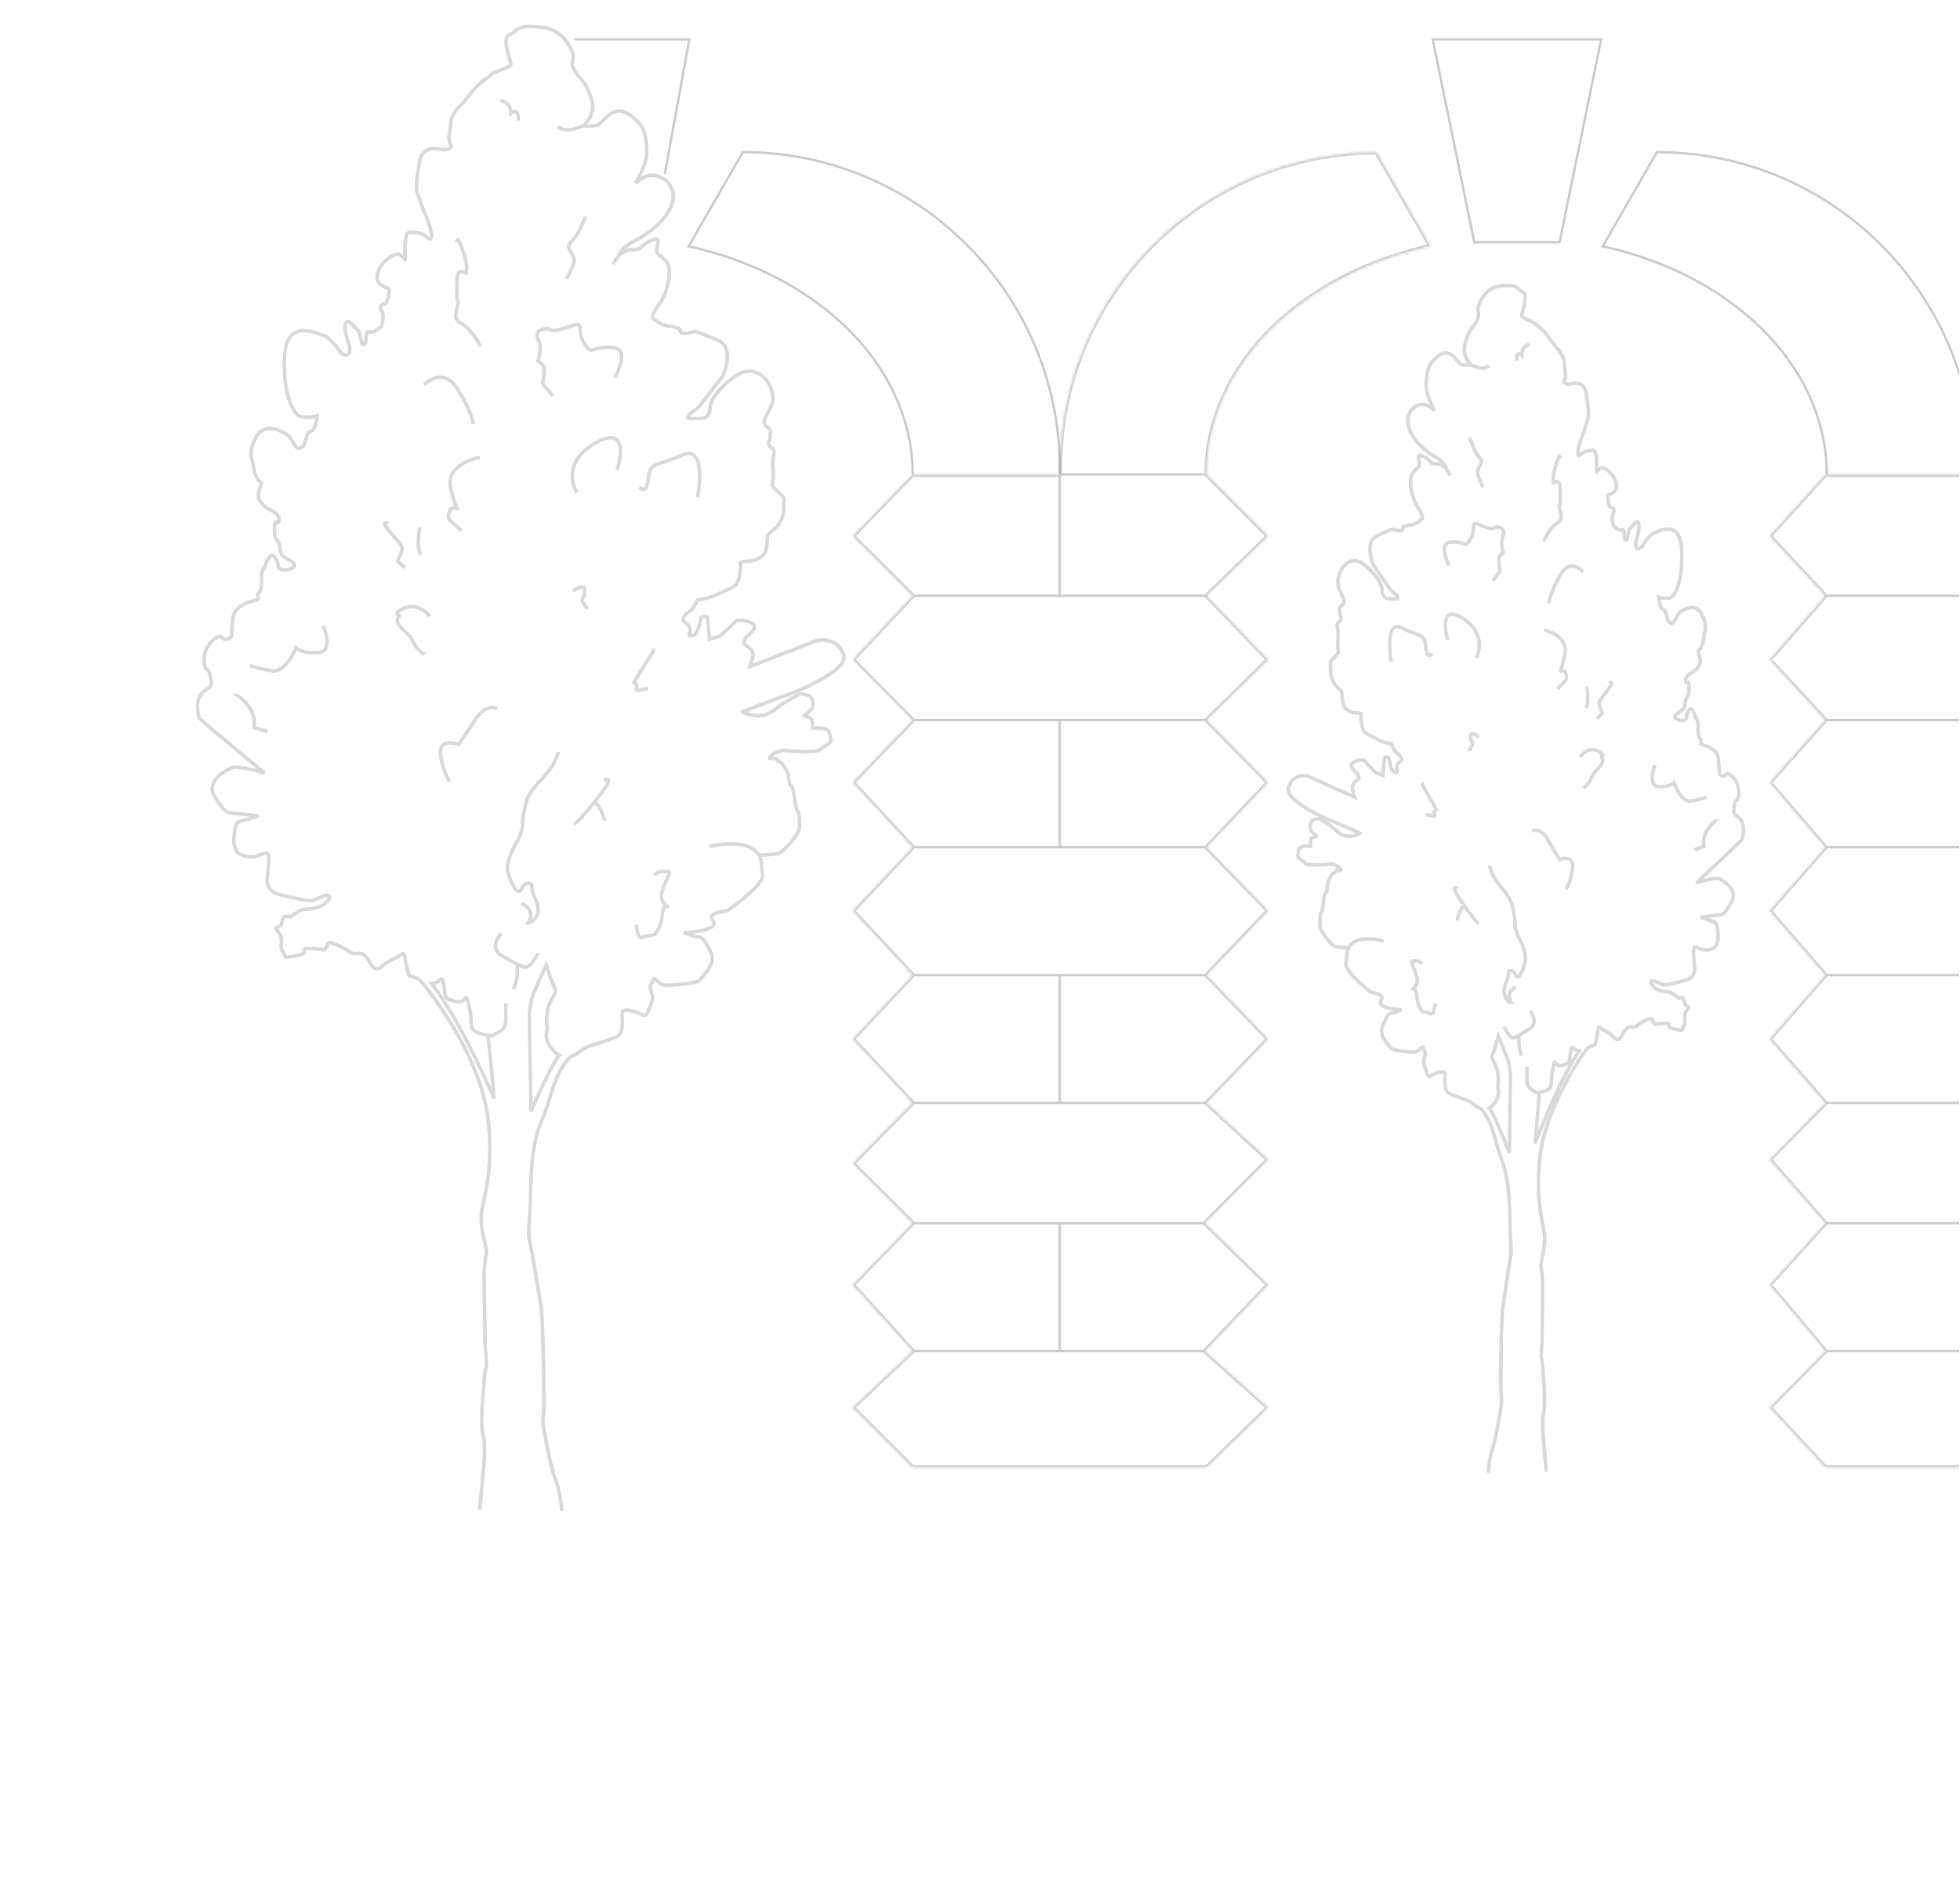 <?xml version="1.0" encoding="UTF-8" standalone="no"?>
<svg
   width="1000"
   height="959"
   viewBox="0 0 1000 959"
   fill="none"
   version="1.1"
   id="svg28"
   sodipodi:docname="mir3.svg"
   inkscape:version="1.1.1 (3bf5ae0d25, 2021-09-20)"
   xmlns:inkscape="http://www.inkscape.org/namespaces/inkscape"
   xmlns:sodipodi="http://sodipodi.sourceforge.net/DTD/sodipodi-0.dtd"
   xmlns="http://www.w3.org/2000/svg"
   xmlns:svg="http://www.w3.org/2000/svg">
  <sodipodi:namedview
     id="namedview30"
     pagecolor="#ffffff"
     bordercolor="#666666"
     borderopacity="1.0"
     inkscape:pageshadow="2"
     inkscape:pageopacity="0.0"
     inkscape:pagecheckerboard="0"
     showgrid="false"
     inkscape:zoom="0.84671533"
     inkscape:cx="499.57759"
     inkscape:cy="480.09052"
     inkscape:window-width="2400"
     inkscape:window-height="1421"
     inkscape:window-x="2391"
     inkscape:window-y="-9"
     inkscape:window-maximized="1"
     inkscape:current-layer="svg28" />
  <g
     clip-path="url(#clip0_2555_6816)"
     id="g21"
     transform="matrix(1.213,0,0,1.213,-213.34,-189.551)">
    <mask
       id="path-1-inside-1_2555_6816"
       fill="#ffffff">
      <path
         d="M 693.346,317.629 C 686.813,329.737 683.45,342.714 683.45,355.819 L 709.346,381.75 L 683.45,406.871 L 709.346,433.74 L 683.45,459.154 L 709.346,485.402 L 683.45,512.639 L 709.346,539.368 L 683.45,566.424 L 709.346,593.317 L 683.45,620.21 L 709.346,644.008 L 682.756,670.755 L 709.346,696.657 L 682.756,724.541 L 709.346,748.318 L 683.45,773.525 H 621.572 H 559.693 L 534.476,748.318 L 559.693,724.541 L 534.476,696.657 L 559.693,670.755 L 534.476,645.653 L 559.693,620.21 L 534.476,593.317 L 559.693,566.424 L 534.476,539.367 L 559.693,512.639 L 534.476,485.402 L 559.693,459.154 L 534.476,433.74 L 559.693,406.871 L 534.476,381.75 L 559.693,355.819 H 621.572 V 353.565 C 621.572,279.939 681.258,220.253 754.884,220.253 L 777.709,259.87 C 772.96,260.913 768.282,262.164 763.701,263.621 C 749.736,268.062 736.901,274.333 725.763,282.145 C 724.322,283.155 722.909,284.192 721.526,285.254 C 710.36,293.826 701.329,303.881 694.867,314.924 C 694.343,315.82 693.836,316.721 693.346,317.629 Z"
         id="path2" />
      <path
         d="M 1005.47,355.819 H 1067.35 L 1093.81,381.75 L 1067.35,406.871 L 1093.81,433.74 L 1067.35,459.154 L 1093.81,485.402 L 1067.35,512.639 L 1093.81,539.367 L 1067.35,566.424 L 1093.81,593.317 L 1067.35,620.21 L 1093.81,644.008 L 1067.35,670.755 L 1093.81,696.657 L 1067.35,724.541 L 1093.81,748.318 L 1067.35,773.525 H 943.591 L 920.134,748.318 L 943.591,724.541 L 920.134,696.657 L 943.591,670.755 L 920.134,644.008 L 943.591,620.21 L 920.134,593.317 L 943.591,566.424 L 920.134,539.367 L 943.591,512.639 L 920.134,485.402 L 943.591,459.154 L 920.134,433.74 L 943.591,406.871 L 920.134,381.75 L 943.591,355.819 Z"
         id="path4" />
    </mask>
    <path
       d="M 621.572,355.819 V 355.319 H 621.072 V 355.819 Z M 1005.47,566.424 V 565.924 V 565.924 Z M 1005.47,406.871 V 407.371 V 407.371 Z M 621.572,593.317 H 621.072 V 593.317 Z M 621.572,699.947 H 622.072 V 699.947 Z M 683.45,619.71 H 621.572 V 620.71 H 683.45 Z M 621.572,619.71 H 559.693 V 620.71 H 621.572 Z M 621.572,565.924 H 559.693 V 566.924 H 621.572 Z M 559.693,513.139 H 621.572 V 512.139 H 559.693 Z M 621.572,513.139 H 683.45 V 512.139 H 621.572 Z M 559.693,459.654 H 621.572 V 458.654 H 559.693 Z M 621.572,459.654 H 683.45 V 458.654 H 621.572 Z M 622.072,512.639 V 459.154 H 621.072 V 512.639 Z M 559.693,407.371 H 621.572 V 406.371 H 559.693 Z M 621.572,407.371 H 683.45 V 406.371 H 621.572 Z M 621.572,356.319 H 683.45 V 355.319 H 621.572 Z M 622.072,406.871 V 355.819 H 621.072 V 406.871 Z M 943.591,620.71 H 1005.47 V 619.71 H 943.591 Z M 1005.47,620.71 H 1067.35 V 619.71 H 1005.47 Z M 943.591,566.924 H 1005.47 V 565.924 H 943.591 Z M 1005.47,566.924 H 1067.35 V 565.924 H 1005.47 Z M 1005.97,620.21 V 566.424 H 1004.97 V 620.21 Z M 1067.35,512.139 H 1005.47 V 513.139 H 1067.35 Z M 1005.47,512.139 H 943.591 V 513.139 H 1005.47 Z M 1067.35,458.654 H 1005.47 V 459.654 H 1067.35 Z M 1005.47,458.654 H 943.591 V 459.654 H 1005.47 Z M 1005.97,512.639 V 459.154 H 1004.97 V 512.639 Z M 1067.35,406.371 H 1005.47 V 407.371 H 1067.35 Z M 1005.47,406.371 H 943.591 V 407.371 H 1005.47 Z M 1005.97,406.871 V 355.819 H 1004.97 V 406.871 Z M 622.072,620.21 V 593.317 H 621.072 V 620.21 Z M 622.072,593.317 V 566.424 H 621.072 V 593.317 Z M 682.756,670.255 H 621.572 V 671.255 H 682.756 Z M 621.572,670.255 H 559.693 V 671.255 H 621.572 Z M 943.591,725.041 H 1005.47 V 724.041 H 943.591 Z M 943.591,671.255 H 1005.47 V 670.255 H 943.591 Z M 1005.47,671.255 H 1067.35 V 670.255 H 1005.47 Z M 1005.97,724.541 V 670.755 H 1004.97 V 724.541 Z M 622.072,724.541 V 699.947 H 621.072 V 724.541 Z M 622.072,699.947 V 670.755 H 621.072 V 699.947 Z M 683.45,565.924 H 652.511 V 566.924 H 683.45 Z M 652.511,565.924 H 621.572 V 566.924 H 652.511 Z M 559.693,725.041 H 621.572 V 724.041 H 559.693 Z M 682.756,724.041 H 621.572 V 725.041 H 682.756 Z M 1005.47,725.041 H 1067.35 V 724.041 H 1005.47 Z M 683.45,774.025 H 784.791 V 773.025 H 683.45 Z M 683.45,355.819 H 682.45 V 356.233 L 682.743,356.526 Z M 693.346,317.629 L 692.466,317.154 V 317.154 Z M 763.701,263.621 L 763.398,262.668 V 262.668 Z M 777.709,259.87 L 777.923,260.847 L 779.257,260.554 L 778.576,259.371 Z M 754.884,220.253 L 755.751,219.754 L 755.462,219.253 H 754.884 Z M 721.526,285.254 L 720.917,284.461 V 284.461 Z M 725.763,282.145 L 725.189,281.326 V 281.326 Z M 694.867,314.924 L 694.004,314.419 V 314.419 Z M 683.45,620.21 L 682.73,619.516 L 682.02,620.254 L 682.774,620.946 Z M 559.693,620.21 L 560.404,620.914 L 561.082,620.229 L 560.423,619.526 Z M 559.693,566.424 L 560.423,567.108 L 561.062,566.426 L 560.425,565.743 Z M 559.693,512.639 L 560.421,513.325 L 561.062,512.645 L 560.427,511.959 Z M 683.45,512.639 L 682.726,511.95 L 682.064,512.645 L 682.732,513.335 Z M 559.693,459.154 L 560.414,459.847 L 561.091,459.143 L 560.403,458.45 Z M 683.45,459.154 L 682.75,458.44 L 682.034,459.143 L 682.738,459.856 Z M 559.693,406.871 L 560.422,407.555 L 561.087,406.847 L 560.399,406.162 Z M 683.45,406.871 L 682.754,406.153 L 682.039,406.847 L 682.73,407.565 Z M 559.693,355.819 V 354.819 H 559.271 L 558.976,355.122 Z M 621.572,355.819 V 356.819 H 622.572 V 355.819 Z M 943.591,620.21 L 944.303,620.912 L 944.954,620.252 L 944.344,619.553 Z M 1067.35,620.21 L 1066.64,619.509 L 1065.9,620.254 L 1066.68,620.954 Z M 943.591,566.424 L 944.344,567.082 L 944.916,566.426 L 944.346,565.769 Z M 1067.35,566.424 L 1066.63,565.725 L 1065.95,566.427 L 1066.64,567.126 Z M 1067.35,512.639 L 1066.63,511.942 L 1065.95,512.645 L 1066.64,513.342 Z M 943.591,512.639 L 944.342,513.298 L 944.916,512.645 L 944.348,511.986 Z M 1067.35,459.154 L 1066.66,458.433 L 1065.92,459.142 L 1066.64,459.864 Z M 943.591,459.154 L 944.336,459.82 L 944.941,459.143 L 944.326,458.476 Z M 1067.35,406.871 L 1066.66,406.146 L 1065.92,406.847 L 1066.64,407.572 Z M 943.591,406.871 L 944.344,407.528 L 944.938,406.848 L 944.322,406.188 Z M 1067.35,355.819 L 1068.05,355.105 L 1067.76,354.819 H 1067.35 Z M 1005.47,355.819 V 356.819 V 356.819 Z M 943.591,355.819 V 354.819 H 943.147 L 942.849,355.148 Z M 682.756,670.755 L 682.047,670.05 L 681.335,670.767 L 682.058,671.472 Z M 559.693,670.755 L 560.41,671.453 L 561.1,670.744 L 560.399,670.047 Z M 943.591,724.541 L 944.303,725.243 L 944.942,724.595 L 944.356,723.897 Z M 943.591,670.755 L 944.332,671.427 L 944.93,670.766 L 944.342,670.096 Z M 1067.35,670.755 L 1066.64,670.052 L 1065.93,670.767 L 1066.65,671.47 Z M 1067.35,773.525 V 774.525 H 1067.75 L 1068.04,774.249 Z M 943.591,773.525 L 942.859,774.206 L 943.155,774.525 H 943.591 Z M 683.45,566.424 L 682.728,565.733 L 682.064,566.426 L 682.73,567.118 Z M 559.693,724.541 L 560.379,725.269 L 561.092,724.597 L 560.435,723.87 Z M 534.476,696.657 L 533.759,695.959 L 533.105,696.631 L 533.734,697.327 Z M 534.476,645.653 L 533.766,644.949 L 533.063,645.658 L 533.77,646.361 Z M 534.476,593.317 L 533.746,592.633 L 533.105,593.317 L 533.746,594.001 Z M 534.476,539.367 L 533.748,538.681 L 533.105,539.363 L 533.744,540.049 Z M 534.476,485.402 L 533.754,484.709 L 533.101,485.39 L 533.742,486.082 Z M 534.476,433.74 L 533.746,433.056 L 533.086,433.76 L 533.766,434.445 Z M 534.476,381.75 L 533.759,381.052 L 533.07,381.761 L 533.77,382.458 Z M 621.572,353.565 H 622.572 V 353.565 Z M 682.756,724.541 L 682.032,723.851 L 681.32,724.598 L 682.089,725.286 Z M 559.693,773.525 L 558.986,774.232 L 559.279,774.525 H 559.693 Z M 534.476,748.318 L 533.79,747.591 L 533.04,748.297 L 533.769,749.026 Z M 1093.81,381.75 L 1094.5,382.475 L 1095.25,381.761 L 1094.51,381.035 Z M 1093.81,433.74 L 1094.5,434.462 L 1095.23,433.76 L 1094.52,433.039 Z M 1093.81,485.402 L 1094.53,486.099 L 1095.21,485.389 L 1094.51,484.692 Z M 709.346,381.75 L 710.042,382.467 L 710.77,381.761 L 710.053,381.043 Z M 709.346,433.74 L 710.046,434.454 L 710.753,433.76 L 710.066,433.046 Z M 709.346,485.402 L 710.07,486.091 L 710.738,485.389 L 710.058,484.7 Z M 709.346,539.368 L 710.068,540.059 L 710.734,539.363 L 710.064,538.672 Z M 709.346,593.317 L 710.066,594.011 L 710.734,593.317 L 710.066,592.624 Z M 709.346,644.008 L 710.055,644.713 L 710.788,643.975 L 710.022,643.271 Z M 709.346,696.657 L 710.069,697.347 L 710.752,696.631 L 710.043,695.94 Z M 709.346,748.318 L 710.043,749.035 L 710.811,748.287 L 710.012,747.573 Z M 683.45,773.525 V 774.525 H 683.857 L 684.148,774.242 Z M 920.134,381.75 L 919.392,381.079 L 918.776,381.76 L 919.403,382.432 Z M 920.134,433.74 L 919.381,433.083 L 918.79,433.759 L 919.399,434.419 Z M 920.134,485.402 L 919.388,484.736 L 918.804,485.39 L 919.376,486.055 Z M 920.134,539.367 L 919.382,538.708 L 918.807,539.363 L 919.378,540.023 Z M 1093.81,539.367 L 1094.52,540.067 L 1095.21,539.363 L 1094.52,538.664 Z M 920.134,593.317 L 919.38,592.66 L 918.807,593.317 L 919.38,593.975 Z M 1093.81,593.317 L 1094.52,594.019 L 1095.21,593.317 L 1094.52,592.616 Z M 920.134,644.008 L 919.422,643.306 L 918.769,643.968 L 919.382,644.667 Z M 1093.81,644.008 L 1094.52,644.711 L 1095.26,643.965 L 1094.48,643.264 Z M 1067.35,724.541 L 1066.62,723.853 L 1065.92,724.598 L 1066.68,725.285 Z M 920.134,696.657 L 919.393,695.985 L 918.807,696.632 L 919.369,697.3 Z M 1093.81,696.657 L 1094.53,697.345 L 1095.21,696.631 L 1094.51,695.942 Z M 1093.81,748.318 L 1094.5,749.042 L 1095.28,748.297 L 1094.48,747.575 Z M 920.134,748.318 L 919.422,747.616 L 918.749,748.298 L 919.402,749 Z M 684.45,355.819 C 684.45,342.888 687.768,330.073 694.226,318.104 L 692.466,317.154 C 685.858,329.4 682.45,342.54 682.45,355.819 Z M 764.004,264.574 C 768.556,263.127 773.204,261.883 777.923,260.847 L 777.495,258.893 C 772.716,259.942 768.009,261.202 763.398,262.668 Z M 754.018,220.752 L 776.843,260.369 L 778.576,259.371 L 755.751,219.754 Z M 722.135,286.047 C 723.507,284.994 724.908,283.966 726.337,282.963 L 725.189,281.326 C 723.736,282.345 722.312,283.39 720.917,284.461 Z M 726.337,282.963 C 737.386,275.214 750.128,268.986 764.004,264.574 L 763.398,262.668 C 749.343,267.137 736.415,273.452 725.189,281.326 Z M 694.226,318.104 C 694.71,317.206 695.212,316.315 695.73,315.429 L 694.004,314.419 C 693.474,315.324 692.961,316.236 692.466,317.154 Z M 695.73,315.429 C 702.121,304.509 711.061,294.548 722.135,286.047 L 720.917,284.461 C 709.658,293.103 700.538,303.254 694.004,314.419 Z M 559.693,356.819 H 621.572 V 354.819 H 559.693 Z M 1067.35,354.819 H 1005.47 V 356.819 H 1067.35 Z M 1005.47,354.819 H 943.591 V 356.819 H 1005.47 Z M 1067.35,772.525 H 943.591 V 774.525 H 1067.35 Z M 560.435,723.87 L 535.217,695.986 L 533.734,697.327 L 558.952,725.212 Z M 535.192,697.354 L 560.41,671.453 L 558.977,670.058 L 533.759,695.959 Z M 558.983,619.506 L 533.766,644.949 L 535.186,646.357 L 560.404,620.914 Z M 533.77,646.361 L 558.988,671.464 L 560.399,670.047 L 535.181,644.944 Z M 560.423,619.526 L 535.205,592.633 L 533.746,594.001 L 558.964,620.894 Z M 535.205,594.001 L 560.423,567.108 L 558.964,565.74 L 533.746,592.633 Z M 560.425,565.743 L 535.207,538.686 L 533.744,540.049 L 558.962,567.106 Z M 535.203,540.054 L 560.421,513.325 L 558.966,511.952 L 533.748,538.681 Z M 560.427,511.959 L 535.209,484.723 L 533.742,486.082 L 558.96,513.318 Z M 535.197,486.095 L 560.414,459.847 L 558.972,458.461 L 533.754,484.709 Z M 560.403,458.45 L 535.185,433.036 L 533.766,434.445 L 558.983,459.858 Z M 535.205,434.425 L 560.422,407.555 L 558.964,406.186 L 533.746,433.056 Z M 560.399,406.162 L 535.181,381.041 L 533.77,382.458 L 558.988,407.579 Z M 535.192,382.447 L 560.41,356.516 L 558.976,355.122 L 533.759,381.052 Z M 622.572,355.819 V 353.565 H 620.572 V 355.819 Z M 560.4,772.818 L 535.183,747.611 L 533.769,749.026 L 558.986,774.232 Z M 535.162,749.046 L 560.379,725.269 L 559.007,723.813 L 533.79,747.591 Z M 1068.04,407.596 L 1094.5,382.475 L 1093.12,381.024 L 1066.66,406.146 Z M 1094.51,381.035 L 1068.05,355.105 L 1066.65,356.533 L 1093.11,382.464 Z M 1068.04,459.875 L 1094.5,434.462 L 1093.12,433.019 L 1066.66,458.433 Z M 1094.52,433.039 L 1068.06,406.169 L 1066.64,407.572 L 1093.1,434.442 Z M 1068.07,513.336 L 1094.53,486.099 L 1093.09,484.705 L 1066.63,511.942 Z M 1094.51,484.692 L 1068.05,458.444 L 1066.64,459.864 L 1093.1,486.112 Z M 682.743,356.526 L 708.638,382.456 L 710.053,381.043 L 684.158,355.112 Z M 708.649,381.032 L 682.754,406.153 L 684.147,407.589 L 710.042,382.467 Z M 682.73,407.565 L 708.626,434.434 L 710.066,433.046 L 684.17,406.177 Z M 708.645,433.027 L 682.75,458.44 L 684.151,459.868 L 710.046,434.454 Z M 682.738,459.856 L 708.634,486.105 L 710.058,484.7 L 684.162,458.452 Z M 708.621,484.713 L 682.726,511.95 L 684.175,513.328 L 710.07,486.091 Z M 682.732,513.335 L 708.628,540.063 L 710.064,538.672 L 684.168,511.943 Z M 708.623,538.676 L 682.728,565.733 L 684.173,567.116 L 710.068,540.059 Z M 682.73,567.118 L 708.625,594.011 L 710.066,592.624 L 684.171,565.731 Z M 708.625,592.624 L 682.73,619.516 L 684.171,620.904 L 710.066,594.011 Z M 682.774,620.946 L 708.669,644.744 L 710.022,643.271 L 684.127,619.474 Z M 708.637,643.303 L 682.047,670.05 L 683.465,671.46 L 710.055,644.713 Z M 682.058,671.472 L 708.648,697.373 L 710.043,695.94 L 683.454,670.039 Z M 708.622,695.966 L 682.032,723.851 L 683.48,725.231 L 710.069,697.347 Z M 682.089,725.286 L 708.679,749.064 L 710.012,747.573 L 683.423,723.796 Z M 708.648,747.602 L 682.753,772.809 L 684.148,774.242 L 710.043,749.035 Z M 942.849,355.148 L 919.392,381.079 L 920.876,382.42 L 944.332,356.49 Z M 919.403,382.432 L 942.86,407.553 L 944.322,406.188 L 920.865,381.067 Z M 942.837,406.213 L 919.381,433.083 L 920.887,434.398 L 944.344,407.528 Z M 919.399,434.419 L 942.856,459.832 L 944.326,458.476 L 920.869,433.062 Z M 942.845,458.488 L 919.388,484.736 L 920.88,486.069 L 944.336,459.82 Z M 919.376,486.055 L 942.833,513.291 L 944.348,511.986 L 920.892,484.75 Z M 942.839,511.979 L 919.382,538.708 L 920.886,540.027 L 944.342,513.298 Z M 919.378,540.023 L 942.835,567.079 L 944.346,565.769 L 920.89,538.712 Z M 1068.06,567.124 L 1094.52,540.067 L 1093.09,538.668 L 1066.63,565.725 Z M 1094.52,538.664 L 1068.06,511.935 L 1066.64,513.342 L 1093.1,540.071 Z M 942.837,565.767 L 919.38,592.66 L 920.888,593.975 L 944.344,567.082 Z M 919.38,593.975 L 942.837,620.867 L 944.344,619.553 L 920.888,592.66 Z M 1068.06,620.911 L 1094.52,594.019 L 1093.09,592.616 L 1066.64,619.509 Z M 1094.52,592.616 L 1068.06,565.723 L 1066.64,567.126 L 1093.09,594.019 Z M 942.878,619.508 L 919.422,643.306 L 920.846,644.71 L 944.303,620.912 Z M 919.382,644.667 L 942.839,671.415 L 944.342,670.096 L 920.886,643.348 Z M 1066.68,620.954 L 1093.14,644.751 L 1094.48,643.264 L 1068.02,619.466 Z M 1093.1,643.304 L 1066.64,670.052 L 1068.06,671.459 L 1094.52,644.711 Z M 942.849,670.084 L 919.393,695.985 L 920.875,697.328 L 944.332,671.427 Z M 919.369,697.3 L 942.825,725.185 L 944.356,723.897 L 920.899,696.013 Z M 1066.65,671.47 L 1093.11,697.371 L 1094.51,695.942 L 1068.05,670.041 Z M 1093.08,695.968 L 1066.62,723.853 L 1068.07,725.229 L 1094.53,697.345 Z M 1066.68,725.285 L 1093.14,749.062 L 1094.48,747.575 L 1068.02,723.797 Z M 1093.12,747.594 L 1066.66,772.801 L 1068.04,774.249 L 1094.5,749.042 Z M 942.879,723.839 L 919.422,747.616 L 920.846,749.021 L 944.303,725.243 Z M 919.402,749 L 942.859,774.206 L 944.323,772.844 L 920.866,747.637 Z M 683.45,772.525 H 621.572 V 774.525 H 683.45 Z M 621.572,772.525 H 559.693 V 774.525 H 621.572 Z M 754.884,219.253 C 680.706,219.253 620.572,279.386 620.572,353.565 H 622.572 C 622.572,280.491 681.81,221.253 754.884,221.253 Z"
       fill="#000000"
       fill-opacity="0.2"
       mask="url(#path-1-inside-1_2555_6816)"
       id="path7" />
    <path
       d="M 559.778,355.819 C 559.778,342.714 556.416,329.737 549.883,317.629 C 549.393,316.721 548.886,315.82 548.362,314.924 C 541.899,303.881 532.869,293.826 521.702,285.254 C 520.319,284.192 518.906,283.155 517.465,282.145 C 506.328,274.333 493.493,268.062 479.528,263.621 C 474.946,262.164 470.269,260.913 465.519,259.87 L 488.344,220.253 V 220.253 C 561.971,220.253 621.657,279.939 621.657,353.565 V 355.819"
       stroke="#000000"
       stroke-opacity="0.2"
       id="path9" />
    <path
       d="M 944.259,355.819 C 944.259,342.714 940.896,329.737 934.363,317.629 C 933.873,316.721 933.366,315.82 932.842,314.924 C 926.38,303.881 917.349,293.826 906.183,285.254 C 904.8,284.192 903.387,283.155 901.946,282.145 C 890.809,274.333 877.974,268.062 864.008,263.621 C 859.427,262.164 854.749,260.913 850,259.87 L 872.825,220.253 V 220.253 C 946.451,220.253 1006.14,279.939 1006.14,353.565 V 355.819"
       stroke="#000000"
       stroke-opacity="0.2"
       id="path11" />
    <path
       d="M 813.917,172.809 H 778.499 L 794.237,249.731 L 795.959,258.144 H 813.917 H 831.875 L 833.597,249.731 L 849.335,172.809 Z"
       stroke="#000000"
       stroke-opacity="0.2"
       id="path13" />
    <path
       d="M 417.5,172.809 H 430.414 H 465.832 L 455.5,229.5"
       stroke="#000000"
       stroke-opacity="0.2"
       id="path15" />
    <path
       opacity="0.15"
       d="M 801.905,775.73 C 801.958,773.923 802.404,769.282 803.762,765.177 C 805.459,760.047 806.816,750.141 807.281,747.582 C 807.747,745.024 807.225,744.395 807.157,740.571 C 807.09,736.747 807.184,711.237 808.086,705.596 C 808.987,699.956 810.534,688.368 811.224,684.919 C 811.914,681.47 811.13,679.609 810.943,668.989 C 810.755,658.369 810.083,651.08 807.603,644.356 C 805.122,637.633 805.522,637.407 803.883,632.197 C 802.244,626.987 799.793,623.101 798.208,622.474 C 796.623,621.847 795.365,619.904 792.902,619.075 C 790.439,618.245 785.687,616.583 784.798,615.725 C 783.908,614.868 783.471,612.662 783.688,609.884 C 783.906,607.106 783.278,606.785 780.711,607.385 C 778.143,607.985 777.031,610.446 776.001,607.468 C 774.97,604.49 774.881,604.492 774.682,603.275 C 774.483,602.058 775.855,599.259 775.224,598.715 C 774.592,598.172 774.732,596.061 773.944,596.741 C 773.156,597.42 771.936,598.774 770.958,598.791 C 769.981,598.808 761.349,598.295 760.703,596.975 C 760.058,595.655 755.544,591.74 757.426,587.601 C 759.308,583.461 760.002,582.45 761.157,582.43 C 762.081,582.414 764.37,581.486 765.399,581.023 C 761.798,580.893 755.011,579.94 756.672,577.166 C 758.748,573.699 753.083,574.485 751.653,573.062 C 750.223,571.639 741.74,565.005 742.047,561.646 C 742.354,558.286 742.433,555.845 742.912,555.303 M 742.912,555.303 C 743.391,554.761 739.728,554.826 737.768,554.479 C 735.808,554.133 731.178,547.888 731.08,545.755 C 730.981,543.623 731.059,541.106 731.533,540.335 C 732.008,539.564 732.458,537.346 732.494,535.973 C 732.531,534.6 733.028,531.619 733.637,531.532 C 734.246,531.445 733.948,528.401 734.654,526.864 C 735.359,525.327 736.423,523.326 737.217,523.312 C 738.01,523.298 737.073,522.095 739.217,522.438 C 741.36,522.781 737.696,519.34 735.382,519.686 C 733.067,520.031 725.566,520.545 724.749,519.264 C 723.932,517.982 721.485,517.721 721.755,515.734 C 722.026,513.747 722.188,512.601 723.953,512.265 C 725.718,511.929 727.006,512.211 727.128,512.209 C 727.25,512.207 726.836,509.546 727.619,508.922 C 728.402,508.299 729.192,508.056 729.558,508.05 C 729.924,508.043 727.023,506.265 726.993,504.588 C 726.963,502.912 727.24,501.306 728.761,500.974 C 730.282,500.643 730.643,500.331 731.88,501.224 C 733.117,502.117 735.83,503.594 737.384,505.167 C 738.939,506.74 740.852,507.85 741.645,507.836 C 742.439,507.822 742.813,508.272 745.125,507.774 C 746.974,507.376 747.714,506.864 747.853,506.659 C 743.873,504.925 735.742,501.4 735.054,501.168 C 734.194,500.878 715.736,493.048 717.892,487.217 C 720.049,481.385 725.319,482.436 726.243,482.877 C 726.982,483.23 739.476,488.792 745.631,491.529 C 745.203,490.342 744.428,487.723 744.753,486.742 C 745.078,485.76 746.685,484.319 747.447,483.721 C 747.335,483.114 746.998,481.808 746.552,481.45 C 745.995,481.003 743.328,478.687 744.586,477.293 C 745.844,475.898 749.257,475.533 749.882,476.361 C 750.382,477.022 753.202,479.935 754.549,481.309 L 757.56,482.323 C 757.728,480.127 758.085,475.604 758.165,475.076 C 758.264,474.416 760.157,474.833 760.136,475.214 C 760.115,475.595 760.721,478.485 761.244,479.833 C 761.767,481.181 763.464,481.49 763.593,480.934 C 763.721,480.378 763.044,479.698 763.544,478.166 C 764.043,476.634 766.067,476.563 765.206,474.951 C 764.346,473.34 763.399,473.114 762.776,472.364 C 762.277,471.763 761.42,469.918 761.053,469.071 C 759.98,468.986 757.187,468.426 754.609,466.865 C 751.385,464.915 749.478,465.26 748.777,461.707 C 748.216,458.864 748.299,457.157 748.41,456.659 C 748.305,456.442 747.789,456.026 746.57,456.103 C 745.047,456.2 741.451,455.155 740.846,452.328 C 740.242,449.5 740.273,448.114 740.318,447.56 C 740.364,447.005 738.251,445.138 737.687,444.595 C 737.123,444.051 735.319,440.863 735.526,438.436 C 735.733,436.01 734.857,435.09 736.163,433.717 C 737.47,432.344 739.165,430.964 738.844,430.035 C 738.522,429.106 738.527,426.233 738.732,423.702 C 738.937,421.172 737.427,418.914 739.181,417.74 C 740.935,416.567 739.133,414.638 739.426,413.935 C 739.719,413.231 738.778,411.851 739.988,411.194 C 741.197,410.538 741.528,409.135 740.895,407.813 C 740.387,406.755 739.371,404.389 738.926,403.339 C 737.212,398.035 742.73,387.903 750.063,394.061 C 757.395,400.218 757.215,404.412 757.215,404.412 C 757.186,405.662 757.739,408.15 760.18,408.106 C 763.231,408.052 764.103,408.418 763.78,407.408 C 763.456,406.397 760.831,404.666 760.464,404.037 C 760.17,403.534 755.747,397.135 753.572,393.999 C 752.226,390.784 750.584,383.853 754.781,381.848 C 760.027,379.342 761.335,378.494 762.31,378.984 C 763.286,379.475 765.631,379.751 765.921,378.921 C 766.212,378.09 765.751,377.907 767.268,377.436 C 768.483,377.059 769.465,376.995 769.804,377.01 C 770.429,376.83 771.827,376.339 772.429,375.821 C 773.03,375.302 773.748,374.654 774.031,374.395 C 774.369,374.284 774.499,373.219 772.323,369.853 C 769.603,365.647 768.143,357.862 770.082,355.287 C 772.02,352.713 772.943,353.141 772.913,351.427 C 772.883,349.713 771.457,346.754 774.125,348.04 C 776.259,349.069 777.593,350.455 777.993,351.02 C 778.658,351.22 780.068,351.555 780.389,351.295 C 780.79,350.97 783.869,352.503 784.087,353.325 M 742.912,555.303 C 743.328,554.221 745.058,551.914 748.643,551.348 C 752.229,550.781 756.244,551.621 757.803,552.112 M 784.087,353.325 C 784.305,354.147 784.508,351.222 778.804,347.957 C 773.099,344.692 764.341,335.576 769.61,328.624 C 771.121,326.82 775.151,324.373 779.181,329.027 C 778.076,326.929 775.853,322.049 775.804,319.307 C 775.744,315.879 775.966,311.176 778.109,308.661 C 780.252,306.147 783.601,302.785 787.017,306.09 C 790.433,309.396 789.519,309.539 791.659,309.692 C 793.37,309.814 794.338,309.708 794.608,309.639 M 784.087,353.325 C 784.596,354.09 785.215,355.082 785.886,356.237 M 794.608,309.639 C 793.267,308.505 790.883,305.173 792.08,300.917 C 793.577,295.596 794.816,294.499 795.787,293.158 C 796.757,291.818 797.789,290.228 797.764,288.822 C 797.739,287.416 797.195,286.599 797.698,285.101 C 798.202,283.603 800.412,277.443 806.626,276.588 C 812.84,275.734 813.923,277.038 815.071,278.259 C 816.219,279.479 817.992,278.538 817.152,283.516 C 816.313,288.494 815.331,289.173 816.535,289.814 C 817.739,290.454 821.877,292.118 822.019,292.694 C 822.162,293.271 824.37,294.473 826.063,296.511 C 827.755,298.549 830.344,302.556 831.016,303.041 C 831.687,303.525 833.933,306.875 833.837,308.946 C 833.741,311.016 834.924,314.221 833.958,315.81 C 832.992,317.399 834.796,318.194 837.039,317.658 C 839.283,317.122 842.399,317.219 843.151,322.265 C 843.903,327.311 844.236,331.179 843.793,332.345 C 843.35,333.511 842.292,337.418 841.466,339.418 C 840.64,341.417 839.135,346.242 839.688,347.555 C 840.242,348.869 840.726,346.296 843.569,345.915 C 846.412,345.534 846.868,345.112 847.252,348.083 C 847.636,351.054 847.359,354.12 847.37,354.782 C 847.382,355.443 848.307,351.554 851.661,353.845 C 855.015,356.135 856.62,360.739 855.261,362.583 C 853.902,364.427 852.636,364.036 852.252,364.787 C 851.868,365.538 852.733,369.493 853.266,369.649 C 853.799,369.805 855.531,370.354 854.434,372.028 C 853.557,373.367 854.132,376.136 854.529,377.354 C 855.182,378.028 856.645,379.361 857.267,379.294 C 858.045,379.211 858.981,378.569 859.017,380.653 C 859.054,382.738 859.237,383.638 860.012,383.347 C 860.786,383.055 860.388,379.42 861.705,378.312 C 863.022,377.203 864.799,373.793 865.193,377.165 C 865.586,380.537 862.986,384.615 864.188,386.47 C 865.39,388.326 867.392,385.024 867.497,384.674 C 867.602,384.325 870.652,380.448 871.543,380.432 C 872.434,380.416 882.562,373.772 883.193,387.386 C 883.823,400.999 880.319,407.526 878.097,407.843 C 876.32,408.097 874.309,407.724 873.525,407.507 C 873.7,409.01 874.263,412.095 875.115,412.414 C 876.181,412.812 876.585,413.639 877.07,415.855 C 877.554,418.071 878.454,418.541 879.286,418.388 C 880.119,418.234 881.444,414.457 882.545,413.742 C 883.646,413.028 888.924,409.181 891.637,414.624 C 894.351,420.068 892.662,422.183 892.479,424.411 C 892.295,426.638 891.277,428.881 891.059,429.163 C 890.842,429.444 889.729,429.534 890.431,431.398 C 891.132,433.262 891.222,435.207 890.517,436.262 C 889.811,437.318 888.883,438.377 887.229,439.31 C 885.575,440.242 884.543,441.72 885.012,443.033 C 885.481,444.345 886.209,441.413 886.275,445.165 C 886.341,448.918 885.944,448.508 885.136,450.052 C 884.328,451.595 885.094,453.945 883.276,455.089 C 881.459,456.234 879.089,457.596 881.225,458.74 C 883.361,459.884 885.298,459.224 885.274,457.834 C 885.249,456.445 886.646,453.57 887.501,454.667 C 888.356,455.764 888.933,456.936 889.004,457.769 C 889.074,458.601 890.247,458.789 890.134,461.85 C 890.021,464.91 890.386,466.642 891.062,467.116 C 891.739,467.591 891.084,468.367 891.097,469.062 C 891.109,469.757 898.187,470.118 898.674,475.601 C 899.161,481.084 898.996,481.226 899.118,481.78 C 899.239,482.334 900.416,482.8 901.193,482.647 C 901.97,482.494 901.882,480.594 904.164,482.594 C 906.445,484.595 906.958,487.098 907.064,487.856 C 907.171,488.613 907.445,490.828 906.814,492.241 C 906.184,493.654 906.064,492.137 905.499,494.601 C 904.934,497.064 905.049,498.23 905.572,498.747 C 905.992,499.16 906.444,499.53 906.618,499.663 C 907.297,500.138 908.739,501.576 909.073,503.533 C 909.491,505.979 908.84,508.853 908.614,509.324 C 908.433,509.701 895.746,521.701 889.425,527.655 C 891.921,526.793 897.318,525.225 898.939,525.851 C 900.965,526.633 906.934,530.733 904.256,535.453 C 901.579,540.174 901.031,540.943 898.882,541.156 C 897.163,541.327 892.999,541.864 891.131,542.111 C 891.916,542.369 893.692,542.965 894.521,543.278 C 895.557,543.668 897.475,543.634 897.977,545.553 C 898.479,547.472 898.726,550.855 898.414,551.737 C 898.102,552.619 897.994,554.431 896.554,555.041 C 895.114,555.651 894.605,555.952 892.401,555.699 C 890.197,555.445 888.809,553.659 888.368,555.186 C 887.927,556.712 888.448,559.741 888.467,560.792 C 888.485,561.843 888.95,564.288 888.544,565.171 C 888.139,566.055 887.695,567.406 886.07,568.136 C 884.445,568.865 878.665,570.136 878.106,570.263 C 877.546,570.389 876.057,570.824 874.878,570.32 C 873.699,569.815 871.716,568.798 871.482,568.802 C 871.248,568.807 869.421,568.664 870.668,570.394 C 871.915,572.124 873.048,572.688 874.928,573.123 C 876.807,573.557 877.972,573.302 878.729,573.756 C 879.334,574.119 880.276,574.78 880.671,575.065 C 881.003,575.352 881.716,575.947 881.905,576.037 C 882.141,576.149 883.529,575.307 883.971,576.467 C 884.413,577.628 884.474,578.445 884.667,578.792 C 885.061,579.894 887.105,579.041 885.366,581.233 C 883.626,583.425 885.357,586.023 884.168,587.621 C 882.98,589.219 884.394,589.778 882.142,589.467 C 879.89,589.157 878.245,588.718 877.859,588.083 C 877.474,587.447 878.906,586.429 875.869,586.658 C 873.439,586.841 872.147,586.977 871.804,587.022 L 870.941,585.869 C 871.04,585.244 870.818,584.188 869.147,584.966 C 867.059,585.937 866.591,585.945 865.208,587.138 C 863.826,588.331 863.03,588.345 862.563,588.353 C 862.095,588.362 861.147,587.677 859.862,589.102 C 858.577,590.527 858.763,590.465 858.175,591.644 C 857.588,592.822 856.542,594.535 854.682,592.582 C 852.823,590.628 850.986,589.96 849.898,589.278 C 848.809,588.596 848.315,587.086 847.986,589.662 C 847.723,591.723 847.074,594.546 846.783,595.7 C 846.1,595.907 844.559,596.441 843.856,596.92 C 842.978,597.52 826.119,620.599 823.569,643.133 C 821.53,661.16 825.28,672.062 825.517,675.719 C 825.625,676.573 825.698,679.092 825.119,682.326 C 824.395,686.37 823.823,688.424 824.021,689.063 C 824.22,689.702 824.7,693.023 824.762,696.527 C 824.823,700.031 824.469,714.406 824.53,717.852 C 824.591,721.297 823.839,726.392 824.281,727.553 C 824.722,728.713 824.964,734.447 825.332,739.399 C 825.701,744.35 825.516,749.786 825.11,750.611 C 824.703,751.436 824.759,754.589 824.812,757.567 C 824.854,759.95 825.787,770.382 826.248,775.3 M 794.608,309.639 C 796.156,310.622 799.824,312.08 802.114,310.048 M 818.139,604.973 C 818.098,606.408 818.065,609.77 818.258,611.743 C 818.5,614.209 821.294,615.08 821.701,615.646 C 821.884,615.9 822.542,615.932 823.401,615.789 M 823.401,615.789 C 824.457,615.613 825.818,615.174 826.975,614.562 C 829.072,613.451 827.97,610.993 828.884,606.533 C 829.797,602.073 829.744,602.786 830.556,603.845 C 831.369,604.904 833.41,604.373 834.855,603.769 C 836.3,603.166 835.952,602.191 836.547,598.454 C 837.143,594.717 837.206,598.277 840.052,598.392 C 830.64,612.35 821.688,637.366 821.675,636.623 C 821.665,636.029 822.821,622.486 823.401,615.789 Z M 773.947,561.719 C 773.303,560.461 771.853,560.487 770.28,560.444 C 768.706,560.401 770.311,562.206 771.622,566.554 C 772.933,570.902 770.473,571.369 769.924,572.739 C 770.381,571.972 771.391,571.381 771.774,575.153 C 772.253,579.868 773.663,580.83 773.672,581.324 C 773.68,581.817 775.513,582.176 776.303,582.162 C 777.094,582.148 778.077,583.462 778.675,582.12 C 779.153,581.047 779.433,579.24 779.514,578.471 M 802.335,520.31 C 802.604,521.497 803.607,524.506 805.465,527.046 C 807.788,530.22 810.943,533.457 811.834,536.837 C 812.725,540.217 813.079,543.134 813.033,544.833 C 812.997,546.192 813.988,548.966 814.488,550.183 C 815.786,552.405 818.178,557.67 817.36,560.951 C 816.337,565.053 814.519,569.047 813.415,566.425 C 812.311,563.804 810.401,564.447 810.413,565.158 C 810.426,565.868 810.124,567.898 809.467,569.419 C 808.81,570.94 807.874,573.564 809.046,575.746 C 809.984,577.491 811.024,577.913 811.427,577.906 C 810.545,576.453 809.725,573.118 813.503,571.405 M 819.347,581.401 C 820.786,583.049 822.738,586.9 819.03,589.123 C 816.564,590.601 814.867,591.867 813.579,592.432 M 808.585,588.14 C 808.823,588.758 809.616,590.39 810.887,591.963 C 811.631,592.884 812.447,592.929 813.579,592.432 M 813.579,592.432 C 813.995,591.834 814.807,591.318 814.734,594.037 C 814.662,596.757 815.482,599.307 815.902,600.242 M 788.791,543.472 C 788.923,541.995 790.337,537.939 791.732,537.192 M 788.958,529.943 C 787.611,529.095 786.112,529.119 790.893,535.996 C 795.674,542.873 797.502,544.581 797.818,544.575 M 871.992,478.078 C 870.82,480.957 869.462,486.79 873.406,487.086 C 877.35,487.383 879.447,486.217 880.003,485.598 C 880.991,488.392 883.798,493.833 887.125,493.248 C 890.452,492.662 892.832,491.86 893.606,491.532 M 898.183,501.628 C 897.958,501.289 896.914,501.399 894.537,504.552 C 892.16,507.704 892.209,511.073 892.531,512.363 L 888.545,513.691 M 820.36,505.863 C 821.478,505.157 824.374,504.923 827.023,509.633 C 829.671,514.344 831.399,517.103 831.932,517.894 C 834.054,517.009 838.083,516.574 837.225,521.917 C 836.367,527.261 835.073,529.74 834.533,530.312 M 825.415,421.352 C 828.612,421.924 835.457,424.839 834.068,431.668 C 832.957,437.131 832.125,438.786 831.848,438.931 C 832.259,438.471 833.304,437.819 834.196,438.889 C 835.166,440.631 834.644,442.127 834.262,442.657 L 830.882,445.958 M 784.813,425.42 C 783.264,420.033 782.371,410.687 791.194,416.4 C 800.017,422.114 798.533,429.885 796.689,433.056 M 761.003,434.53 C 759.974,428.462 759.453,417.139 765.603,420.398 C 773.289,424.472 775.03,422.348 775.555,428.306 C 775.974,433.072 777.44,432.194 778.121,431.16 M 785.374,394.291 C 784.074,391.523 782.106,385.726 784.642,384.68 C 787.178,383.633 790.903,384.616 792.448,385.239 C 792.777,385.223 793.734,384.511 794.935,381.787 C 796.437,378.381 794.331,375.497 797.89,376.895 C 801.449,378.292 803.516,378.959 804.49,378.238 C 805.463,377.518 809.502,378.121 808.083,381.554 C 806.948,384.301 807.694,387.47 808.21,388.712 C 807.966,388.902 807.319,389.47 806.675,390.22 C 806.03,390.97 806.48,394.704 806.785,396.477 L 803.735,400.636 M 819.135,301.213 C 818.108,301.3 816.037,302.296 815.962,305.579 C 815.143,304.79 813.571,304.176 813.839,308.029 M 794.201,340.253 C 794.219,341.281 793.911,339.994 795.653,344.48 C 797.396,348.965 799.505,348.861 798.863,350.968 C 798.222,353.075 796.893,353.69 797.521,356.031 C 798.023,357.905 799.181,360.227 799.698,361.154 M 832.594,348.343 C 831.825,348.832 832.175,346.018 830.358,351.667 C 828.542,357.315 829.477,358.339 829.241,359.175 C 829.006,360.011 831.967,356.839 832.048,361.414 C 832.129,365.989 832.244,368.794 831.745,368.803 C 831.245,368.811 832.208,370.46 832.23,371.707 C 832.252,372.955 833.267,374.808 830.794,376.313 C 828.321,377.817 825.488,382.497 825.347,383.96 M 841.824,396.916 C 840.064,394.797 835.688,392.032 832.26,397.917 C 828.831,403.802 827.53,408.471 827.309,410.07 M 852.596,443.606 C 853.395,443.237 854.521,443.152 852.634,445.76 C 850.275,449.021 848.393,450.927 848.496,452.069 C 848.579,452.983 849.414,455.277 849.821,456.31 L 847.693,458.499 M 843.287,444.881 C 843.96,449.965 843.868,453.087 842.832,453.937 M 773.752,486.229 C 774.606,486.214 773.072,484.624 775.537,488.817 C 777.509,492.171 779.279,495.551 779.918,496.821 C 779.498,497.061 778.791,497.824 779.32,498.957 C 779.981,500.373 777.456,498.99 775.718,499.021 M 841.929,487.643 C 846.007,484.691 843.973,483.659 847.959,479.657 C 851.149,476.456 849.912,474.958 848.895,474.61 C 849.976,474.506 851.298,473.859 847.934,472.099 C 844.57,470.34 841.508,473.14 840.397,474.76 M 798.07,466.097 C 797.273,466.111 793.624,462.441 794.558,467.545 C 794.816,467.955 795.321,468.897 795.277,469.385 C 795.221,469.994 793.829,471.456 793.933,472.312 M 806.121,592.048 C 807.213,594.749 809.526,600.49 810.04,601.841 C 810.683,603.53 811.162,607.508 811.179,608.453 C 811.192,609.209 810.889,630.596 810.736,641.196 C 808.594,635.633 803.908,624.087 802.298,622.401 C 803.326,621.699 805.495,619.687 805.947,617.261 C 806.513,614.229 805.901,614.648 805.882,613.586 C 805.864,612.525 806.511,608.454 805.276,605.201 C 804.041,601.947 802.853,601.372 803.735,599.493 C 804.442,597.99 805.62,593.903 806.121,592.048 Z"
       stroke="#000000"
       stroke-width="1.5"
       id="path17" />
    <path
       opacity="0.15"
       d="M 412.197,791.867 C 412.116,789.607 411.469,783.803 409.528,778.666 C 407.102,772.246 405.144,759.856 404.475,756.655 C 403.806,753.455 404.545,752.671 404.63,747.889 C 404.714,743.108 404.503,711.211 403.205,704.156 C 401.908,697.101 399.675,682.607 398.684,678.292 C 397.694,673.977 398.802,671.653 399.036,658.374 C 399.271,645.096 400.203,635.984 403.707,627.585 C 407.211,619.185 406.642,618.902 408.955,612.392 C 411.267,605.883 414.738,601.031 416.988,600.252 C 419.238,599.473 421.02,597.048 424.516,596.018 C 428.013,594.988 434.758,592.924 436.019,591.854 C 437.28,590.785 437.895,588.029 437.577,584.554 C 437.26,581.08 438.151,580.68 441.8,581.438 C 445.449,582.196 447.037,585.277 448.492,581.556 C 449.947,577.836 450.073,577.838 450.353,576.317 C 450.632,574.796 448.673,571.293 449.569,570.615 C 450.465,569.937 450.259,567.297 451.381,568.149 C 452.503,569.002 454.241,570.697 455.629,570.722 C 457.018,570.746 469.28,570.131 470.193,568.482 C 471.106,566.833 477.507,561.952 474.82,556.771 C 472.133,551.59 471.145,550.323 469.504,550.294 C 468.191,550.271 464.937,549.104 463.473,548.523 C 468.589,548.371 478.228,547.199 475.86,543.726 C 472.901,539.385 480.951,540.385 482.978,538.61 C 485.005,536.835 497.037,528.565 496.59,524.364 C 496.144,520.162 496.025,517.11 495.343,516.431 M 495.343,516.431 C 494.66,515.752 499.864,515.844 502.648,515.417 C 505.432,514.989 511.99,507.195 512.123,504.528 C 512.257,501.862 512.139,498.715 511.462,497.75 C 510.785,496.785 510.14,494.009 510.084,492.293 C 510.028,490.576 509.313,486.847 508.447,486.736 C 507.581,486.625 507.996,482.82 506.989,480.896 C 505.982,478.972 504.465,476.468 503.337,476.448 C 502.209,476.428 503.537,474.926 500.493,475.349 C 497.45,475.772 502.644,471.479 505.933,471.919 C 509.222,472.358 519.881,473.023 521.037,471.424 C 522.193,469.824 525.669,469.504 525.279,467.019 C 524.89,464.534 524.655,463.1 522.146,462.675 C 519.638,462.249 517.81,462.598 517.636,462.595 C 517.463,462.592 518.042,459.266 516.928,458.484 C 515.814,457.702 514.692,457.396 514.172,457.387 C 513.651,457.378 517.768,455.163 517.805,453.067 C 517.842,450.971 517.444,448.962 515.282,448.543 C 513.121,448.124 512.607,447.733 510.852,448.846 C 509.097,449.959 505.248,451.797 503.044,453.759 C 500.84,455.722 498.127,457.103 496.999,457.083 C 495.872,457.063 495.341,457.626 492.056,456.996 C 489.427,456.492 488.374,455.851 488.176,455.593 C 493.825,453.437 505.366,449.054 506.342,448.766 C 507.563,448.406 533.762,438.672 530.682,431.374 C 527.601,424.076 520.116,425.373 518.805,425.922 C 517.757,426.361 500.023,433.278 491.287,436.682 C 491.891,435.199 492.985,431.927 492.521,430.699 C 492.056,429.471 489.769,427.664 488.683,426.914 C 488.841,426.155 489.316,424.524 489.948,424.077 C 490.739,423.519 494.521,420.632 492.729,418.885 C 490.938,417.137 486.088,416.67 485.202,417.703 C 484.494,418.529 480.497,422.163 478.587,423.876 L 474.313,425.135 C 474.067,422.389 473.546,416.732 473.432,416.072 C 473.289,415.247 470.601,415.762 470.632,416.239 C 470.663,416.716 469.811,420.327 469.072,422.011 C 468.333,423.695 465.923,424.076 465.738,423.381 C 465.553,422.685 466.514,421.836 465.799,419.919 C 465.085,418.002 462.21,417.908 463.428,415.895 C 464.645,413.883 465.99,413.603 466.873,412.667 C 467.58,411.917 468.792,409.613 469.31,408.555 C 470.835,408.452 474.8,407.76 478.459,405.817 C 483.033,403.387 485.744,403.825 486.728,399.384 C 487.516,395.832 487.394,393.697 487.234,393.074 C 487.383,392.802 488.115,392.284 489.846,392.384 C 492.011,392.509 497.116,391.215 497.967,387.68 C 498.817,384.146 498.769,382.414 498.702,381.721 C 498.636,381.027 501.632,378.699 502.432,378.021 C 503.232,377.343 505.784,373.363 505.483,370.327 C 505.182,367.292 506.424,366.146 504.563,364.425 C 502.703,362.704 500.291,360.973 500.745,359.813 C 501.198,358.652 501.183,355.06 500.885,351.895 C 500.586,348.73 502.724,345.911 500.228,344.439 C 497.733,342.966 500.287,340.561 499.869,339.68 C 499.451,338.799 500.783,337.076 499.063,336.252 C 497.343,335.427 496.868,333.672 497.764,332.02 C 498.481,330.699 499.918,327.745 500.547,326.432 C 502.967,319.806 495.097,307.121 484.698,314.798 C 474.299,322.475 474.568,327.72 474.568,327.72 C 474.613,329.282 473.835,332.391 470.367,332.33 C 466.032,332.253 464.795,332.708 465.251,331.446 C 465.707,330.183 469.431,328.026 469.951,327.241 C 470.367,326.613 476.632,318.625 479.713,314.71 C 481.615,310.694 483.926,302.033 477.958,299.514 C 470.497,296.365 468.637,295.3 467.253,295.91 C 465.869,296.521 462.538,296.859 462.123,295.82 C 461.708,294.78 462.362,294.553 460.204,293.959 C 458.478,293.484 457.082,293.401 456.6,293.419 C 455.713,293.192 453.724,292.575 452.868,291.924 C 452.013,291.274 450.991,290.462 450.587,290.137 C 450.108,289.996 449.919,288.664 453,284.463 C 456.851,279.211 458.903,269.482 456.141,266.257 C 453.379,263.032 452.069,263.565 452.107,261.422 C 452.145,259.279 454.162,255.583 450.375,257.183 C 447.346,258.463 445.455,260.193 444.889,260.897 C 443.945,261.145 441.943,261.56 441.486,261.234 C 440.915,260.827 436.545,262.734 436.238,263.761 M 495.343,516.431 C 494.748,515.076 492.284,512.187 487.188,511.468 C 482.093,510.749 476.391,511.787 474.178,512.396 M 436.238,263.761 C 435.93,264.788 435.634,261.13 443.728,257.065 C 451.822,253 464.238,241.628 456.731,232.92 C 454.578,230.659 448.846,227.588 443.135,233.394 C 444.699,230.775 447.842,224.68 447.903,221.251 C 447.978,216.965 447.649,211.084 444.597,207.933 C 441.545,204.783 436.777,200.57 431.934,204.692 C 427.091,208.815 428.389,208.996 425.35,209.181 C 422.919,209.328 421.543,209.193 421.159,209.107 M 436.238,263.761 C 435.517,264.717 434.641,265.954 433.691,267.397 M 421.159,209.107 C 423.062,207.693 426.438,203.533 424.724,198.208 C 422.583,191.551 420.818,190.175 419.436,188.496 C 418.053,186.817 416.582,184.825 416.613,183.068 C 416.644,181.31 417.416,180.29 416.696,178.415 C 415.976,176.541 412.817,168.832 403.987,167.745 C 395.156,166.658 393.621,168.285 391.994,169.808 C 390.366,171.33 387.845,170.148 389.053,176.375 C 390.261,182.602 391.658,183.454 389.95,184.251 C 388.241,185.048 382.367,187.116 382.166,187.837 C 381.965,188.557 378.832,190.053 376.434,192.596 C 374.035,195.14 370.369,200.142 369.417,200.746 C 368.465,201.35 365.284,205.532 365.427,208.121 C 365.569,210.71 363.898,214.714 365.275,216.704 C 366.652,218.693 364.093,219.682 360.904,219.005 C 357.715,218.328 353.288,218.44 352.235,224.747 C 351.182,231.054 350.72,235.89 351.353,237.349 C 351.986,238.808 353.5,243.696 354.68,246.199 C 355.86,248.702 358.012,254.739 357.23,256.38 C 356.448,258.021 355.752,254.802 351.712,254.317 C 347.672,253.832 347.023,253.303 346.486,257.017 C 345.95,260.731 346.353,264.565 346.338,265.392 C 346.324,266.219 344.998,261.353 340.24,264.207 C 335.482,267.061 333.215,272.813 335.151,275.123 C 337.088,277.432 338.885,276.947 339.433,277.887 C 339.981,278.828 338.764,283.771 338.008,283.964 C 337.251,284.158 334.791,284.838 336.355,286.934 C 337.605,288.611 336.797,292.072 336.237,293.593 C 335.311,294.435 333.237,296.097 332.352,296.011 C 331.246,295.905 329.916,295.099 329.87,297.706 C 329.824,300.312 329.566,301.438 328.465,301.07 C 327.364,300.703 327.919,296.16 326.045,294.77 C 324.171,293.38 321.636,289.11 321.086,293.326 C 320.537,297.541 324.244,302.647 322.542,304.964 C 320.84,307.28 317.986,303.145 317.835,302.708 C 317.685,302.27 313.34,297.413 312.075,297.391 C 310.809,297.369 296.4,289.031 295.545,306.051 C 294.69,323.07 299.688,331.242 302.846,331.645 C 305.372,331.968 308.228,331.508 309.34,331.238 C 309.096,333.117 308.305,336.974 307.096,337.37 C 305.584,337.864 305.012,338.897 304.33,341.666 C 303.648,344.435 302.372,345.021 301.188,344.826 C 300.005,344.632 298.111,339.905 296.545,339.008 C 294.978,338.111 287.469,333.285 283.63,340.083 C 279.791,346.882 282.197,349.531 282.464,352.317 C 282.731,355.103 284.185,357.91 284.495,358.263 C 284.805,358.616 286.386,358.731 285.395,361.06 C 284.405,363.39 284.282,365.821 285.288,367.142 C 286.293,368.464 287.614,369.791 289.967,370.962 C 292.32,372.134 293.79,373.985 293.128,375.625 C 292.466,377.264 291.423,373.595 291.34,378.287 C 291.257,382.979 291.82,382.467 292.973,384.4 C 294.125,386.332 293.045,389.268 295.63,390.705 C 298.216,392.141 301.587,393.852 298.556,395.276 C 295.524,396.7 292.77,395.869 292.801,394.131 C 292.831,392.393 290.838,388.795 289.627,390.164 C 288.416,391.533 287.599,392.996 287.502,394.037 C 287.404,395.079 285.739,395.31 285.908,399.137 C 286.078,402.964 285.565,405.128 284.605,405.719 C 283.646,406.311 284.578,407.283 284.562,408.152 C 284.547,409.021 274.492,409.451 273.817,416.306 C 273.142,423.16 273.376,423.338 273.206,424.03 C 273.035,424.722 271.364,425.301 270.259,425.108 C 269.155,424.914 269.274,422.538 266.039,425.033 C 262.804,427.528 262.084,430.656 261.934,431.603 C 261.784,432.549 261.403,435.318 262.302,437.087 C 263.202,438.855 263.368,436.959 264.178,440.041 C 264.988,443.123 264.829,444.581 264.087,445.225 C 263.492,445.74 262.85,446.201 262.604,446.367 C 261.64,446.959 259.597,448.753 259.128,451.199 C 258.542,454.256 259.475,457.851 259.797,458.441 C 260.055,458.913 278.116,473.956 287.114,481.419 C 283.565,480.334 275.893,478.358 273.592,479.135 C 270.716,480.106 262.249,485.215 266.067,491.125 C 269.885,497.036 270.666,497.999 273.719,498.272 C 276.162,498.49 282.079,499.175 284.733,499.489 C 283.619,499.81 281.098,500.55 279.921,500.938 C 278.45,501.423 275.725,501.375 275.018,503.773 C 274.31,506.17 273.97,510.4 274.416,511.504 C 274.861,512.607 275.021,514.874 277.068,515.64 C 279.116,516.407 279.84,516.785 282.97,516.475 C 286.1,516.165 288.068,513.936 288.699,515.846 C 289.33,517.756 288.598,521.541 288.575,522.855 C 288.551,524.169 287.899,527.225 288.478,528.331 C 289.057,529.437 289.692,531.128 292.002,532.045 C 294.313,532.962 302.528,534.568 303.323,534.728 C 304.118,534.888 306.236,535.437 307.909,534.809 C 309.582,534.182 312.396,532.917 312.729,532.923 C 313.061,532.929 315.657,532.755 313.89,534.915 C 312.123,537.075 310.515,537.777 307.847,538.314 C 305.178,538.851 303.522,538.53 302.448,539.095 C 301.589,539.547 300.254,540.371 299.693,540.726 C 299.222,541.083 298.211,541.825 297.943,541.937 C 297.609,542.077 295.633,541.019 295.009,542.469 C 294.385,543.919 294.3,544.94 294.027,545.373 C 293.471,546.751 290.564,545.677 293.042,548.423 C 295.52,551.169 293.069,554.412 294.762,556.414 C 296.455,558.416 294.449,559.111 297.647,558.729 C 300.844,558.348 303.181,557.805 303.727,557.011 C 304.273,556.217 302.234,554.939 306.55,555.235 C 310.003,555.471 311.839,555.645 312.326,555.702 L 313.548,554.263 C 313.407,553.482 313.718,552.163 316.094,553.14 C 319.064,554.361 319.729,554.372 321.697,555.868 C 323.665,557.363 324.794,557.383 325.459,557.395 C 326.124,557.407 327.468,556.554 329.298,558.339 C 331.128,560.125 330.864,560.047 331.702,561.522 C 332.54,562.998 334.031,565.142 336.667,562.706 C 339.303,560.269 341.91,559.439 343.454,558.59 C 344.998,557.741 345.696,555.854 346.171,559.076 C 346.551,561.654 347.482,565.185 347.899,566.629 C 348.87,566.89 351.061,567.561 352.06,568.163 C 353.31,568.916 377.33,597.824 381.02,626.007 C 383.972,648.554 378.677,662.174 378.352,666.745 C 378.2,667.813 378.105,670.962 378.937,675.008 C 379.978,680.066 380.797,682.637 380.517,683.435 C 380.237,684.233 379.565,688.385 379.487,692.765 C 379.41,697.146 379.956,715.122 379.88,719.43 C 379.804,723.737 380.888,730.11 380.264,731.56 C 379.64,733.01 379.314,740.179 378.805,746.369 C 378.297,752.559 378.576,759.356 379.156,760.389 C 379.736,761.422 379.666,765.364 379.6,769.088 C 379.548,772.067 378.253,785.107 377.613,791.255 M 421.159,209.107 C 418.963,210.331 413.757,212.142 410.498,209.595 M 388.621,578.31 C 388.683,580.104 388.74,584.308 388.471,586.774 C 388.134,589.857 384.168,590.937 383.591,591.644 C 383.333,591.961 382.398,591.999 381.177,591.818 M 381.177,591.818 C 379.676,591.595 377.741,591.042 376.096,590.273 C 373.113,588.878 374.671,585.807 373.36,580.228 C 372.049,574.648 372.127,575.54 370.976,576.862 C 369.825,578.184 366.923,577.513 364.869,576.754 C 362.814,575.995 363.306,574.778 362.448,570.103 C 361.591,565.428 361.512,569.88 357.469,570.015 C 370.882,587.496 383.675,618.802 383.691,617.873 C 383.704,617.13 382.02,600.193 381.177,591.818 Z M 451.271,524.359 C 452.183,522.789 454.242,522.825 456.477,522.777 C 458.713,522.728 456.438,524.98 454.589,530.412 C 452.74,535.845 456.236,536.436 457.02,538.151 C 456.368,537.19 454.932,536.448 454.399,541.163 C 453.733,547.058 451.733,548.256 451.722,548.873 C 451.711,549.49 449.109,549.934 447.986,549.914 C 446.863,549.894 445.47,551.534 444.617,549.854 C 443.934,548.51 443.53,546.25 443.414,545.288 M 410.817,472.498 C 410.438,473.982 409.023,477.741 406.391,480.911 C 403.1,484.873 398.628,488.911 397.372,493.134 C 396.117,497.357 395.623,501.004 395.693,503.128 C 395.748,504.827 394.349,508.293 393.642,509.814 C 391.804,512.588 388.422,519.163 389.594,523.269 C 391.059,528.401 393.654,533.399 395.215,530.125 C 396.776,526.851 399.491,527.661 399.476,528.549 C 399.46,529.437 399.895,531.977 400.833,533.88 C 401.771,535.784 403.108,539.068 401.45,541.792 C 400.123,543.972 398.647,544.497 398.074,544.487 C 399.323,542.672 400.477,538.504 395.105,536.351 M 386.833,548.832 C 384.793,550.889 382.032,555.699 387.307,558.489 C 390.814,560.344 393.229,561.932 395.06,562.643 M 402.142,557.29 C 401.806,558.064 400.684,560.101 398.883,562.065 C 397.829,563.214 396.67,563.268 395.06,562.643 M 395.06,562.643 C 394.468,561.894 393.312,561.246 393.424,564.646 C 393.535,568.047 392.377,571.233 391.784,572.401 M 430.129,501.5 C 429.937,499.653 427.916,494.576 425.931,493.639 M 429.851,484.583 C 431.762,483.527 433.891,483.561 427.119,492.145 C 420.347,500.729 417.757,502.86 417.308,502.852 M 311.73,419.483 C 313.404,423.086 315.351,430.384 309.749,430.742 C 304.147,431.101 301.164,429.637 300.372,428.861 C 298.977,432.351 295.005,439.147 290.277,438.405 C 285.549,437.662 282.166,436.652 281.065,436.24 M 274.593,448.85 C 274.911,448.427 276.395,448.568 279.781,452.516 C 283.167,456.465 283.108,460.677 282.656,462.289 L 288.322,463.962 M 385.166,454.38 C 383.576,453.494 379.46,453.192 375.712,459.074 C 371.964,464.955 369.517,468.401 368.762,469.388 C 365.745,468.275 360.02,467.718 361.255,474.402 C 362.491,481.086 364.336,484.191 365.104,484.907 M 377.73,348.695 C 373.19,349.4 363.475,353.024 365.468,361.568 C 367.063,368.402 368.25,370.474 368.644,370.656 C 368.058,370.079 366.571,369.26 365.309,370.597 C 363.936,372.771 364.681,374.643 365.225,375.307 L 370.037,379.445 M 435.425,353.904 C 437.609,347.173 438.848,335.49 426.331,342.607 C 413.814,349.724 415.945,359.445 418.576,363.416 M 469.277,365.367 C 470.721,357.782 471.427,343.626 462.7,347.683 C 451.793,352.754 449.313,350.092 448.586,357.54 C 448.004,363.499 445.918,362.397 444.948,361.101 M 434.533,314.979 C 436.372,311.523 439.15,304.281 435.544,302.964 C 431.938,301.647 426.65,302.866 424.456,303.64 C 423.989,303.619 422.627,302.726 420.912,299.316 C 418.769,295.053 421.752,291.453 416.7,293.19 C 411.647,294.927 408.713,295.755 407.328,294.851 C 405.942,293.947 400.207,294.688 402.233,298.985 C 403.854,302.423 402.803,306.384 402.075,307.935 C 402.421,308.173 403.342,308.885 404.26,309.825 C 405.178,310.765 404.55,315.433 404.122,317.649 L 408.467,322.858 M 386.291,198.496 C 387.749,198.609 390.694,199.86 390.81,203.965 C 391.972,202.981 394.203,202.219 393.834,207.035 M 421.831,247.386 C 421.808,248.671 422.242,247.063 419.78,252.667 C 417.317,258.27 414.322,258.133 415.239,260.77 C 416.157,263.406 418.046,264.179 417.161,267.105 C 416.453,269.445 414.815,272.345 414.084,273.503 M 367.311,257.385 C 368.405,258 367.899,254.48 370.497,261.548 C 373.095,268.617 371.77,269.894 372.107,270.94 C 372.443,271.986 368.228,268.01 368.126,273.73 C 368.025,279.451 367.869,282.958 368.579,282.97 C 369.289,282.983 367.926,285.041 367.899,286.601 C 367.871,288.161 366.434,290.475 369.952,292.363 C 373.47,294.252 377.509,300.113 377.714,301.941 M 354.345,318.092 C 356.838,315.448 363.047,312.003 367.936,319.372 C 372.824,326.741 374.686,332.583 375.006,334.582 M 339.183,376.439 C 338.046,375.975 336.447,375.865 339.135,379.132 C 342.495,383.217 345.176,385.605 345.032,387.033 C 344.917,388.175 343.738,391.041 343.163,392.331 L 346.192,395.075 M 352.411,378.061 C 351.47,384.416 351.61,388.319 353.084,389.386 M 451.321,429.97 C 450.107,429.949 452.283,427.966 448.793,433.201 C 446.001,437.389 443.497,441.61 442.593,443.196 C 443.19,443.497 444.197,444.453 443.449,445.868 C 442.515,447.637 446.097,445.915 448.567,445.959 M 354.469,431.533 C 348.666,427.83 351.554,426.545 345.878,421.53 C 341.337,417.517 343.09,415.648 344.534,415.216 C 342.997,415.083 341.118,414.27 345.891,412.08 C 350.665,409.89 355.024,413.4 356.607,415.429 M 416.713,404.725 C 417.845,404.745 423.018,400.167 421.707,406.546 C 421.342,407.058 420.626,408.235 420.691,408.844 C 420.772,409.606 422.753,411.439 422.609,412.508 M 405.655,562.185 C 404.111,565.559 400.843,572.73 400.116,574.418 C 399.208,576.528 398.539,581.501 398.518,582.682 C 398.502,583.627 398.997,610.37 399.246,623.624 C 402.272,616.675 408.894,602.252 411.177,600.149 C 409.714,599.267 406.627,596.745 405.977,593.711 C 405.164,589.918 406.035,590.444 406.058,589.116 C 406.082,587.789 405.149,582.697 406.895,578.633 C 408.64,574.569 410.326,573.853 409.066,571.501 C 408.058,569.62 406.372,564.506 405.655,562.185 Z"
       stroke="#000000"
       stroke-width="1.5"
       id="path19" />
  </g>
  <defs
     id="defs26">
    <clipPath
       id="clip0_2555_6816">
      <rect
         width="1000"
         height="1000"
         fill="white"
         transform="translate(0 -21)"
         id="rect23" />
    </clipPath>
  </defs>
</svg>
